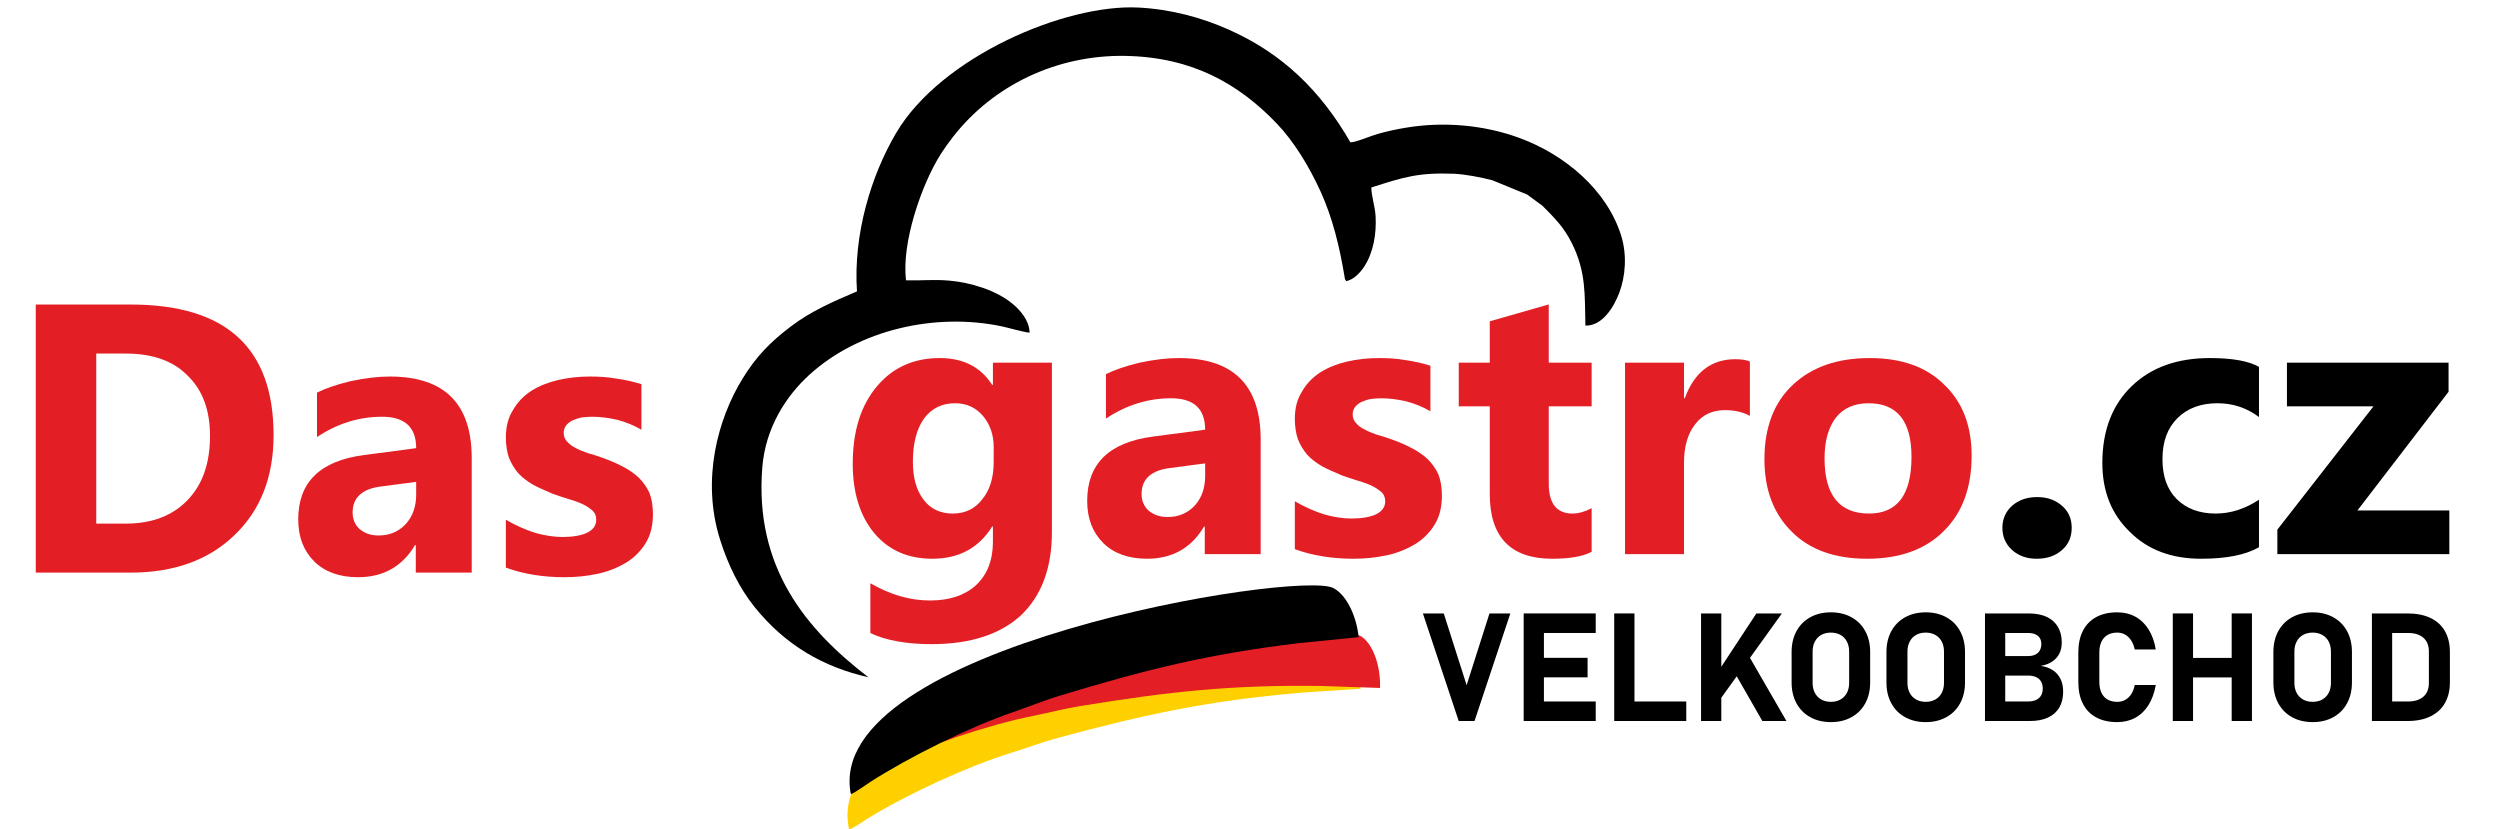 <?xml version="1.0" encoding="UTF-8"?>
<!DOCTYPE svg PUBLIC "-//W3C//DTD SVG 1.1//EN" "http://www.w3.org/Graphics/SVG/1.1/DTD/svg11.dtd">
<!-- Creator: CorelDRAW 2021 (64-Bit) -->
<svg xmlns="http://www.w3.org/2000/svg" xml:space="preserve" width="190mm" height="63mm" version="1.1" style="shape-rendering:geometricPrecision; text-rendering:geometricPrecision; image-rendering:optimizeQuality; fill-rule:evenodd; clip-rule:evenodd"
viewBox="0 0 19000 6300"
 xmlns:xlink="http://www.w3.org/1999/xlink"
 xmlns:xodm="http://www.corel.com/coreldraw/odm/2003">
 <defs>
  <style type="text/css">
   <![CDATA[
    .fil5 {fill:black}
    .fil3 {fill:black}
    .fil4 {fill:#E31E24}
    .fil0 {fill:#FFD000}
    .fil1 {fill:#E31E24;fill-rule:nonzero}
    .fil6 {fill:black;fill-rule:nonzero}
    .fil2 {fill:black;fill-rule:nonzero}
   ]]>
  </style>
 </defs>
 <g id="Vrstva_x0020_1">
  <path class="fil0" d="M6453.18 6304.49c33.27,-10.26 114.01,-67.24 143.4,-85.29 298.14,-183.09 760.37,-396.8 1091.49,-498.78 116.51,-35.88 230.5,-79.72 353.91,-112.99 673.65,-181.64 1143.18,-281.97 1842.49,-342.76l456.91 -30.3c-17.33,-146.47 -91.38,-318.86 -202.21,-380.65 -268.38,-149.63 -3934.61,323.27 -3685.99,1450.77z"/>
  <path class="fil1" d="M271.73 4351.88l0 -2037.42 721.83 0c724.74,0 1085.65,328.9 1085.65,992.52 0,317.25 -98.96,570.47 -296.88,759.66 -195.01,189.19 -459.87,285.24 -788.77,285.24l-721.83 0zm459.87 -1664.86l0 1292.3 227.03 0c197.92,0 355.1,-61.12 468.61,-180.45 113.51,-119.34 168.81,-279.42 168.81,-486.07 0,-195.01 -55.3,-346.37 -168.81,-456.97 -110.6,-113.51 -267.78,-168.81 -471.52,-168.81l-224.12 0z"/>
  <path class="fil1" d="M3584.96 4351.88l-424.94 0 0 -209.56 -5.83 0c-96.05,162.99 -241.58,244.49 -433.68,244.49 -139.7,0 -253.22,-40.75 -331.8,-119.34 -81.5,-81.49 -122.25,-186.27 -122.25,-320.16 0,-282.33 165.9,-445.32 500.62,-488.98l395.85 -52.39c0,-160.09 -87.32,-238.67 -259.05,-238.67 -171.72,0 -337.63,49.48 -494.8,154.26l0 -337.63c64.03,-32.02 148.44,-61.12 256.13,-87.32 110.61,-23.28 209.57,-34.93 296.89,-34.93 416.21,0 622.86,206.66 622.86,619.96l0 870.27zm-422.03 -590.85l0 -98.96 -264.87 34.93c-145.53,17.46 -218.29,84.4 -218.29,197.92 0,49.48 17.46,93.14 52.39,125.15 37.84,32.02 84.4,49.48 145.53,49.48 84.41,0 151.35,-29.1 206.65,-87.31 52.39,-58.22 78.59,-133.89 78.59,-221.21z"/>
  <path class="fil1" d="M3844.49 4314.04l0 -363.82c75.68,43.66 148.44,75.67 221.21,98.96 72.76,20.37 142.62,32.02 209.56,32.02 78.59,0 142.62,-11.65 186.28,-32.02 46.57,-23.29 69.85,-55.3 69.85,-98.96 0,-29.11 -8.73,-52.39 -32.01,-72.77 -20.38,-17.46 -46.57,-34.92 -78.59,-49.48 -32.02,-14.55 -69.85,-26.19 -107.69,-37.83 -37.84,-11.65 -75.68,-23.29 -113.51,-37.84 -55.31,-23.29 -107.7,-46.57 -151.36,-69.86 -43.65,-26.19 -81.49,-55.3 -110.6,-87.31 -29.1,-34.93 -52.39,-72.77 -69.85,-116.43 -14.56,-43.66 -23.29,-96.05 -23.29,-154.26 0,-81.5 17.47,-151.35 55.3,-209.56 34.93,-61.13 81.5,-107.7 139.71,-145.53 61.12,-37.84 128.07,-64.04 203.75,-81.5 75.67,-17.46 157.17,-26.2 238.66,-26.2 64.04,0 130.98,2.91 195.01,14.56 66.95,8.73 133.89,23.28 197.93,43.66l0 346.36c-58.22,-34.93 -119.34,-58.21 -183.37,-75.68 -64.04,-14.55 -128.07,-23.28 -192.1,-23.28 -29.11,0 -55.3,2.91 -81.5,5.82 -26.19,5.82 -49.48,14.55 -69.85,23.28 -20.38,11.65 -34.93,23.29 -46.57,37.84 -11.65,17.46 -17.47,34.93 -17.47,55.3 0,26.2 8.73,49.48 26.2,66.95 17.46,20.37 37.84,34.92 66.94,49.48 26.2,14.55 58.21,26.19 90.23,37.83 34.93,8.74 66.94,20.38 101.87,32.02 58.21,20.38 113.52,43.66 163,69.85 46.57,23.29 87.31,52.4 122.24,84.41 34.93,34.93 61.12,72.77 81.5,116.43 17.46,46.57 26.19,98.96 26.19,160.08 0,87.32 -17.46,160.08 -55.3,221.2 -37.84,61.13 -87.32,110.61 -148.44,148.45 -64.03,37.83 -133.89,66.94 -215.38,84.4 -81.5,17.47 -165.91,26.2 -253.23,26.2 -160.08,0 -308.52,-23.29 -445.32,-72.77z"/>
  <path class="fil1" d="M7994.38 4045.61c0,270.69 -78.58,480.26 -232.85,628.7 -157.17,145.53 -384.2,221.21 -681.09,221.21 -195.01,0 -349.28,-29.11 -465.7,-84.41l0 -378.39c151.35,87.32 299.79,130.98 454.06,130.98 151.35,0 267.78,-40.75 352.19,-119.33 84.41,-81.5 125.15,-189.19 125.15,-326l0 -116.42 -5.82 0c-101.87,163 -253.22,244.49 -454.06,244.49 -186.28,0 -331.81,-64.03 -442.42,-195.01 -107.69,-130.98 -162.99,-305.62 -162.99,-526.83 0,-247.4 61.12,-442.41 183.37,-587.95 119.34,-142.62 279.42,-215.38 477.35,-215.38 177.54,0 311.43,66.94 398.75,203.74l5.82 0 0 -168.82 448.24 0 0 1289.42zm-442.41 -532.65l0 -116.42c0,-90.24 -26.2,-168.82 -81.5,-235.77 -55.3,-64.03 -125.16,-96.05 -212.48,-96.05 -98.96,0 -177.55,37.84 -235.76,116.43 -55.3,78.59 -84.41,186.28 -84.41,328.9 0,119.34 26.2,215.39 81.5,288.15 52.39,69.86 128.07,104.79 221.21,104.79 93.14,0 168.81,-34.93 224.12,-107.7 58.21,-69.85 87.32,-165.9 87.32,-282.33z"/>
  <path class="fil1" d="M9581.17 4211.52l-424.95 0 0 -209.57 -5.82 0c-96.05,163 -241.59,244.49 -433.69,244.49 -139.71,0 -253.23,-40.74 -331.81,-119.33 -81.5,-81.5 -122.25,-186.28 -122.25,-320.17 0,-282.34 165.91,-445.33 500.63,-488.99l395.85 -52.39c0,-160.09 -87.32,-238.68 -259.05,-238.68 -171.73,0 -337.63,49.48 -494.81,154.27l0 -337.64c64.04,-32.01 148.44,-61.12 256.14,-87.32 110.6,-23.28 209.56,-34.92 296.88,-34.92 416.23,0 622.88,206.65 622.88,619.96l0 870.29zm-422.04 -590.87l0 -98.96 -264.87 34.93c-145.53,17.46 -218.3,84.41 -218.3,197.92 0,49.49 17.46,93.15 52.39,125.16 37.84,32.02 84.41,49.48 145.54,49.48 84.4,0 151.35,-29.1 206.65,-87.32 52.39,-58.21 78.59,-133.89 78.59,-221.21z"/>
  <path class="fil1" d="M9840.7 4173.68l0 -363.83c75.68,43.66 148.45,75.67 221.21,98.96 72.77,20.37 142.62,32.02 209.57,32.02 78.59,0 142.62,-11.65 186.28,-32.02 46.57,-23.29 69.86,-55.3 69.86,-98.96 0,-29.11 -8.74,-52.39 -32.02,-72.77 -20.38,-17.46 -46.57,-34.93 -78.59,-49.48 -32.02,-14.55 -69.85,-26.2 -107.69,-37.84 -37.84,-11.64 -75.68,-23.28 -113.52,-37.84 -55.3,-23.28 -107.69,-46.57 -151.35,-69.85 -43.66,-26.2 -81.5,-55.3 -110.6,-87.32 -29.11,-34.93 -52.4,-72.77 -69.86,-116.43 -14.55,-43.66 -23.29,-96.05 -23.29,-154.26 0,-81.5 17.47,-151.36 55.31,-209.57 34.92,-61.12 81.49,-107.69 139.71,-145.53 61.12,-37.84 128.07,-64.03 203.74,-81.5 75.68,-17.46 157.18,-26.19 238.68,-26.19 64.03,0 130.97,2.91 195.01,14.55 66.94,8.73 133.89,23.28 197.92,43.66l0 346.37c-58.21,-34.93 -119.33,-58.22 -183.37,-75.68 -64.03,-14.55 -128.07,-23.29 -192.1,-23.29 -29.11,0 -55.3,2.91 -81.5,5.82 -26.19,5.83 -49.48,14.56 -69.85,23.29 -20.38,11.64 -34.93,23.29 -46.57,37.84 -11.65,17.46 -17.47,34.93 -17.47,55.3 0,26.2 8.73,49.48 26.2,66.94 17.46,20.38 37.84,34.93 66.94,49.49 26.2,14.55 58.21,26.19 90.23,37.84 34.93,8.73 66.95,20.37 101.87,32.01 58.22,20.38 113.52,43.66 163,69.86 46.57,23.28 87.32,52.39 122.25,84.41 34.93,34.92 61.12,72.76 81.5,116.42 17.46,46.57 26.19,98.96 26.19,160.09 0,87.32 -17.46,160.08 -55.3,221.21 -37.84,61.12 -87.32,110.6 -148.44,148.44 -64.04,37.84 -133.89,66.94 -215.39,84.41 -81.5,17.46 -165.91,26.19 -253.23,26.19 -160.08,0 -308.53,-23.28 -445.33,-72.76zm2255.75 20.37c-66.94,34.93 -165.9,52.39 -299.79,52.39 -314.35,0 -474.44,-162.99 -474.44,-491.9l0 -666.53 -235.76 0 0 -331.82 235.76 0 0 -314.35 448.24 -128.07 0 442.42 325.99 0 0 331.82 -325.99 0 0 587.95c0,151.35 61.12,227.03 180.46,227.03 46.57,0 96.05,-14.56 145.53,-40.75l0 331.81z"/>
  <path class="fil1" d="M13299.04 3160.77c-52.4,-29.1 -116.43,-43.66 -189.2,-43.66 -96.05,0 -171.72,34.93 -227.03,107.7 -55.3,69.85 -84.4,168.82 -84.4,291.06l0 695.65 -448.24 0 0 -1455.33 448.24 0 0 270.69 5.82 0c72.76,-197.92 200.83,-296.88 384.2,-296.88 46.57,0 84.41,5.82 110.61,17.46l0 413.31z"/>
  <path class="fil1" d="M14189.69 4246.44c-241.58,0 -433.68,-66.94 -570.48,-203.74 -139.71,-136.8 -209.57,-320.17 -209.57,-553.02 0,-241.59 72.77,-430.78 215.39,-564.67 145.53,-136.8 340.54,-203.74 585.04,-203.74 241.58,0 430.77,66.94 567.57,203.74 139.71,133.89 206.66,314.35 206.66,538.47 0,241.58 -69.86,433.69 -212.48,573.4 -139.71,139.71 -334.72,209.56 -582.13,209.56zm11.65 -1181.72c-104.79,0 -189.2,34.93 -247.41,107.7 -58.21,75.67 -87.32,177.54 -87.32,311.43 0,279.43 113.52,419.14 337.64,419.14 215.38,0 323.08,-142.62 323.08,-430.78 0,-270.69 -107.7,-407.49 -325.99,-407.49z"/>
  <path class="fil2" d="M15477.17 4246.44c-75.68,0 -136.8,-23.28 -186.28,-66.94 -49.48,-46.57 -72.77,-101.87 -72.77,-168.82 0,-66.94 26.2,-125.16 75.68,-168.82 52.39,-43.66 113.51,-64.03 189.19,-64.03 78.59,0 139.71,23.29 189.19,66.94 49.48,43.66 72.77,98.97 72.77,165.91 0,69.86 -23.29,125.16 -72.77,168.82 -52.39,46.57 -116.42,66.94 -195.01,66.94zm1691.08 -87.32c-101.87,58.22 -247.4,87.32 -439.5,87.32 -224.12,0 -404.58,-66.94 -541.38,-203.74 -139.71,-133.89 -209.57,-308.53 -209.57,-523.92 0,-247.4 75.68,-442.42 224.12,-585.04 148.44,-142.62 346.37,-212.47 593.77,-212.47 171.73,0 296.89,23.28 372.56,66.94l0 381.3c-93.14,-69.86 -197.92,-104.79 -314.35,-104.79 -128.06,0 -229.94,37.84 -305.61,113.52 -75.68,75.67 -113.52,177.55 -113.52,311.44 0,128.06 34.93,229.94 107.69,302.7 72.77,72.77 171.73,110.61 296.89,110.61 113.52,0 221.21,-34.93 328.9,-104.79l0 360.92zm1446.59 52.4l-1306.87 0 0 -186.29 730.57 -937.22 -657.81 0 0 -331.82 1228.29 0 0 221.21 -692.73 902.3 698.55 0 0 331.82z"/>
  <path class="fil3" d="M6811.26 1009.49c-189.77,321.16 -327.48,770.57 -298.29,1205.1 -183.27,78.47 -346.68,148.15 -504.38,267.82 -155.58,118.05 -261.48,227.14 -363.55,392.53 -191.54,310.4 -315.06,771.39 -173.38,1223.53 61.84,197.37 149.52,372.11 259.74,510.44 235.7,295.78 529.9,461.84 868.65,538.35 -474.25,-363.49 -867.39,-834.4 -806.52,-1595.76 23.76,-297.23 177.43,-538.96 357.2,-702.76 378.42,-344.82 959.69,-474.42 1463.44,-368.41 49.29,10.38 170.79,45.83 210.79,47.87 -2.31,-94.8 -72.31,-171.24 -127.21,-217.38 -124.9,-105.01 -320.62,-164.54 -487.89,-178.51 -117.1,-9.77 -209.77,1.31 -323.66,-1.62 -36.53,-277.65 115.05,-726.87 265.63,-962.92 23.11,-36.23 55.97,-82.3 87.22,-122.73 309.2,-399.86 795.98,-629.08 1312.41,-620.19 511.2,8.82 863.89,214.24 1149.32,511.19 132.94,138.3 248.35,327.92 336.26,520.86 90.59,198.9 143.06,417.13 179.72,635.27 4.95,29.47 1.32,25.56 14.91,44.37 55.67,-10.39 106.99,-65 136.39,-110.18 70.21,-107.99 93.9,-250.79 86.41,-383.4 -4.25,-75.32 -32.61,-156.01 -32.4,-217.93 242.32,-78.03 358.54,-115.22 627.96,-104.44 85.6,3.4 204.26,26.91 292.15,49.47l259.06 106.37c1.68,0.77 3.97,1.55 5.65,2.33l116.59 85.79c91.63,92.91 161.29,160.19 223.15,284.57 109.68,220.55 96.56,393.74 102.54,625.39 131.45,3.4 217.73,-145.24 256.91,-248.43 47.39,-124.68 60.6,-287.05 15.25,-433.45 -109.1,-352.14 -431.24,-617.4 -769.91,-742.97 -270.67,-100.36 -581.3,-127.88 -871.17,-78.43 -78.41,13.38 -140.3,27.13 -212.25,47.39 -49.61,13.96 -168.38,64.95 -204.79,62.92 -228.28,-394.52 -516.79,-674.46 -922.32,-855.34 -209.64,-93.51 -442.35,-156.24 -689.17,-168.82 -556.42,-28.36 -1498.96,374.17 -1840.46,952.11z"/>
  <path class="fil4" d="M6565.95 5887.82c33.73,-6.72 120.42,-54.14 151.56,-68.8 315.99,-148.61 795.29,-310.93 1130.95,-377.61 118.1,-23.46 234.97,-54.89 359.36,-75.14 678.97,-110.59 1148.25,-162.15 1833.84,-152.95l446.52 15.16c5.31,-143.84 -40.32,-318.37 -138.21,-389.15 -237.05,-171.39 -3854.54,-70.01 -3784.02,1048.49z"/>
  <path class="fil5" d="M6466.44 6035.51c33.05,-11.31 113.91,-70.75 143.29,-89.71 298.02,-192.24 758.6,-420.33 1087.49,-532.75 115.71,-39.56 229.11,-86.96 351.59,-124.14 668.55,-202.95 1133.99,-318.2 1825.36,-401.47l451.53 -45c-14.06,-145.51 -83.56,-315.04 -191.65,-373.07 -261.74,-140.54 -3889.55,449.74 -3667.61,1566.14z"/>
  <polygon class="fil6" points="10814.01,4662.1 10972.52,4662.1 11146.38,5207.5 11320.06,4662.1 11478.57,4662.1 11206.45,5479.62 11086.13,5479.62 "/>
  <path id="_1" class="fil6" d="M11579.89 4662.1l153.91 0 0 817.52 -153.91 0 0 -817.52zm55.66 669.18l491.85 0 0 148.34 -491.85 0 0 -148.34zm0 -331.81l430.06 0 0 148.35 -430.06 0 0 -148.35zm0 -337.37l491.85 0 0 148.54 -491.85 0 0 -148.54z"/>
  <path id="_2" class="fil6" d="M12268.06 4662.1l153.91 0 0 817.52 -153.91 0 0 -817.52zm68.51 669.18l479 0 0 148.34 -479 0 0 -148.34z"/>
  <path id="_3" class="fil6" d="M13020.71 5160.29l327.78 -498.19 194.01 0 -502.02 698.35 -19.77 -200.16zm-92.69 -498.19l153.91 0 0 817.52 -153.91 0 0 -817.52zm228.75 403.77l132.8 -83.86 287.28 497.61 -182.88 0 -237.2 -413.75z"/>
  <path id="_4" class="fil6" d="M13914.8 5488.06c-59.3,0 -111.5,-12.47 -156.59,-37.42 -45.29,-24.95 -80.22,-60.06 -104.98,-105.74 -24.75,-45.48 -37.03,-98.25 -37.03,-158.13l0 -231.63c0,-60.06 12.28,-112.84 37.03,-158.32 24.76,-45.48 59.69,-80.79 104.98,-105.74 45.09,-24.95 97.29,-37.42 156.59,-37.42 59.11,0 111.3,12.47 156.4,37.42 45.29,24.95 80.22,60.26 104.97,105.74 24.76,45.48 37.04,98.26 37.04,158.32l0 231.63c0,59.88 -12.28,112.65 -37.04,158.13 -24.75,45.68 -59.68,80.79 -104.97,105.74 -45.1,24.95 -97.29,37.42 -156.4,37.42zm0 -154.1c27.63,0 52.01,-5.94 72.92,-17.65 21.11,-11.9 37.23,-28.6 48.75,-50.28 11.32,-21.88 17.08,-46.83 17.08,-75.42l0 -239.5c0,-28.4 -5.76,-53.54 -17.08,-75.22 -11.52,-21.88 -27.64,-38.58 -48.75,-50.47 -20.91,-11.71 -45.29,-17.66 -72.92,-17.66 -27.83,0 -52.2,5.95 -73.12,17.66 -21.11,11.89 -37.23,28.59 -48.74,50.47 -11.32,21.68 -17.08,46.82 -17.08,75.22l0 239.5c0,28.59 5.76,53.54 17.08,75.42 11.51,21.68 27.63,38.38 48.74,50.28 20.92,11.71 45.29,17.65 73.12,17.65z"/>
  <path id="_5" class="fil6" d="M14635.6 5488.06c-59.3,0 -111.5,-12.47 -156.59,-37.42 -45.29,-24.95 -80.22,-60.06 -104.98,-105.74 -24.75,-45.48 -37.03,-98.25 -37.03,-158.13l0 -231.63c0,-60.06 12.28,-112.84 37.03,-158.32 24.76,-45.48 59.69,-80.79 104.98,-105.74 45.09,-24.95 97.29,-37.42 156.59,-37.42 59.11,0 111.3,12.47 156.4,37.42 45.29,24.95 80.22,60.26 104.97,105.74 24.76,45.48 37.04,98.26 37.04,158.32l0 231.63c0,59.88 -12.28,112.65 -37.04,158.13 -24.75,45.68 -59.68,80.79 -104.97,105.74 -45.1,24.95 -97.29,37.42 -156.4,37.42zm0 -154.1c27.63,0 52.01,-5.94 72.92,-17.65 21.11,-11.9 37.23,-28.6 48.75,-50.28 11.32,-21.88 17.08,-46.83 17.08,-75.42l0 -239.5c0,-28.4 -5.76,-53.54 -17.08,-75.22 -11.52,-21.88 -27.64,-38.58 -48.75,-50.47 -20.91,-11.71 -45.29,-17.66 -72.92,-17.66 -27.83,0 -52.2,5.95 -73.12,17.66 -21.11,11.89 -37.23,28.59 -48.74,50.47 -11.32,21.68 -17.08,46.82 -17.08,75.22l0 239.5c0,28.59 5.76,53.54 17.08,75.42 11.51,21.68 27.63,38.38 48.74,50.28 20.92,11.71 45.29,17.65 73.12,17.65z"/>
  <path id="_6" class="fil6" d="M15153.17 5331.28l260.99 0c35.12,0 62.37,-8.64 81.75,-25.72 19.39,-17.08 28.98,-40.87 28.98,-71.58l0 -1.73c0,-20.53 -4.41,-38.18 -13.05,-52.77 -8.44,-14.78 -21.11,-25.91 -37.8,-33.58 -16.7,-7.68 -36.66,-11.52 -59.88,-11.52l-260.99 0 0 -148.34 260.99 0c31.86,0 56.42,-8.06 73.89,-24.18 17.46,-16.12 26.1,-38.76 26.1,-68.13l0 0c0,-26.1 -8.64,-46.63 -26.1,-61.21 -17.47,-14.59 -42.03,-21.88 -73.89,-21.88l-260.99 0 0 -148.54 265.98 0c52.78,0 98.07,8.83 135.49,26.1 37.42,17.47 66.01,42.8 85.4,76 19.57,33.2 29.36,72.92 29.36,119.55l0 0c0,31.86 -6.34,60.07 -18.81,84.44 -12.67,24.57 -30.9,44.72 -54.88,60.45 -23.99,15.74 -52.78,26.49 -86.55,32.05 35.88,4.99 66.78,15.93 92.49,33.01 25.72,17.08 45.1,39.15 58.34,66.59 13.44,27.44 19.96,59.11 19.96,94.99l0 1.73c0,46.83 -9.79,86.93 -29.36,120.32 -19.77,33.4 -48.36,58.73 -86.17,76.19 -37.61,17.46 -82.9,26.1 -135.67,26.1l-275.58 0 0 -148.34zm-67.36 -669.18l153.91 0 0 817.52 -153.91 0 0 -817.52z"/>
  <path id="_7" class="fil6" d="M16091.01 5488.06c-62.18,0 -115.53,-11.89 -159.66,-35.69 -44.33,-23.8 -77.92,-58.53 -101.14,-104.01 -23.41,-45.48 -34.92,-100.56 -34.92,-165.04l0 -224.34c0,-64.48 11.51,-119.36 34.92,-165.04 23.22,-45.48 56.81,-80.21 101.14,-104.2 44.13,-23.99 97.48,-36.08 159.66,-36.08 51.24,0 97.3,11.13 137.79,33.2 40.49,22.07 73.88,54.31 100.37,96.53 26.29,42.03 44.71,92.88 54.69,152.56l0 0 -159.67 0 0 0c-5.95,-27.06 -15.16,-50.08 -27.82,-69.08 -12.48,-19.19 -27.64,-33.78 -45.48,-43.95 -17.85,-10.17 -37.81,-15.16 -59.88,-15.16 -28.98,0 -53.35,5.95 -73.69,17.66 -20.15,11.89 -35.69,29.17 -46.44,51.81 -10.56,22.64 -15.93,49.9 -15.93,81.75l0 224.34c0,31.85 5.37,59.11 15.93,81.56 10.75,22.45 26.29,39.53 46.44,51.43 20.34,11.71 44.71,17.65 73.69,17.65 22.45,0 42.8,-4.99 60.64,-14.77 18.04,-9.98 33.2,-24.57 45.68,-43.57 12.28,-19.19 21.3,-42.41 26.86,-69.85l0 0 159.67 0 0 0c-10.36,59.68 -28.98,110.54 -55.27,152.76 -26.48,42.03 -59.87,74.27 -100.17,96.33 -40.3,22.07 -86.17,33.2 -137.41,33.2z"/>
  <path id="_8" class="fil6" d="M16960.73 4662.1l154.1 0 0 817.52 -154.1 0 0 -817.52zm-447.53 0l153.91 0 0 817.52 -153.91 0 0 -817.52zm71.39 337.95l476.12 0 0 148.34 -476.12 0 0 -148.34z"/>
  <path id="_9" class="fil6" d="M17576.36 5488.06c-59.3,0 -111.5,-12.47 -156.59,-37.42 -45.29,-24.95 -80.22,-60.06 -104.98,-105.74 -24.75,-45.48 -37.03,-98.25 -37.03,-158.13l0 -231.63c0,-60.06 12.28,-112.84 37.03,-158.32 24.76,-45.48 59.69,-80.79 104.98,-105.74 45.09,-24.95 97.29,-37.42 156.59,-37.42 59.11,0 111.3,12.47 156.4,37.42 45.29,24.95 80.22,60.26 104.97,105.74 24.76,45.48 37.04,98.26 37.04,158.32l0 231.63c0,59.88 -12.28,112.65 -37.04,158.13 -24.75,45.68 -59.68,80.79 -104.97,105.74 -45.1,24.95 -97.29,37.42 -156.4,37.42zm0 -154.1c27.63,0 52.01,-5.94 72.92,-17.65 21.11,-11.9 37.23,-28.6 48.75,-50.28 11.32,-21.88 17.08,-46.83 17.08,-75.42l0 -239.5c0,-28.4 -5.76,-53.54 -17.08,-75.22 -11.52,-21.88 -27.64,-38.58 -48.75,-50.47 -20.91,-11.71 -45.29,-17.66 -72.92,-17.66 -27.83,0 -52.2,5.95 -73.12,17.66 -21.11,11.89 -37.23,28.59 -48.74,50.47 -11.32,21.68 -17.08,46.82 -17.08,75.22l0 239.5c0,28.59 5.76,53.54 17.08,75.42 11.51,21.68 27.63,38.38 48.74,50.28 20.92,11.71 45.29,17.65 73.12,17.65z"/>
  <path id="_10" class="fil6" d="M18104.1 5331.28l196.32 0c50.47,0 89.62,-12.28 117.45,-36.66 27.63,-24.37 41.64,-58.91 41.64,-103.43l0 -240.65c0,-44.52 -14.01,-79.07 -41.64,-103.44 -27.83,-24.37 -66.98,-36.46 -117.45,-36.46l-196.32 0 0 -148.54 192.87 0c68.12,0 126.46,11.52 174.63,34.36 48.17,22.83 84.63,56.22 109.77,99.98 25.14,43.94 37.81,96.72 37.81,158.7l0 231.63c0,58.73 -12.09,110.16 -36.27,153.91 -24.18,43.95 -60.45,78.11 -108.81,102.48 -48.36,24.37 -107.66,36.46 -177.71,36.46l-192.29 0 0 -148.34zm-77.53 -669.18l153.91 0 0 817.52 -153.91 0 0 -817.52z"/>
 </g>
</svg>
